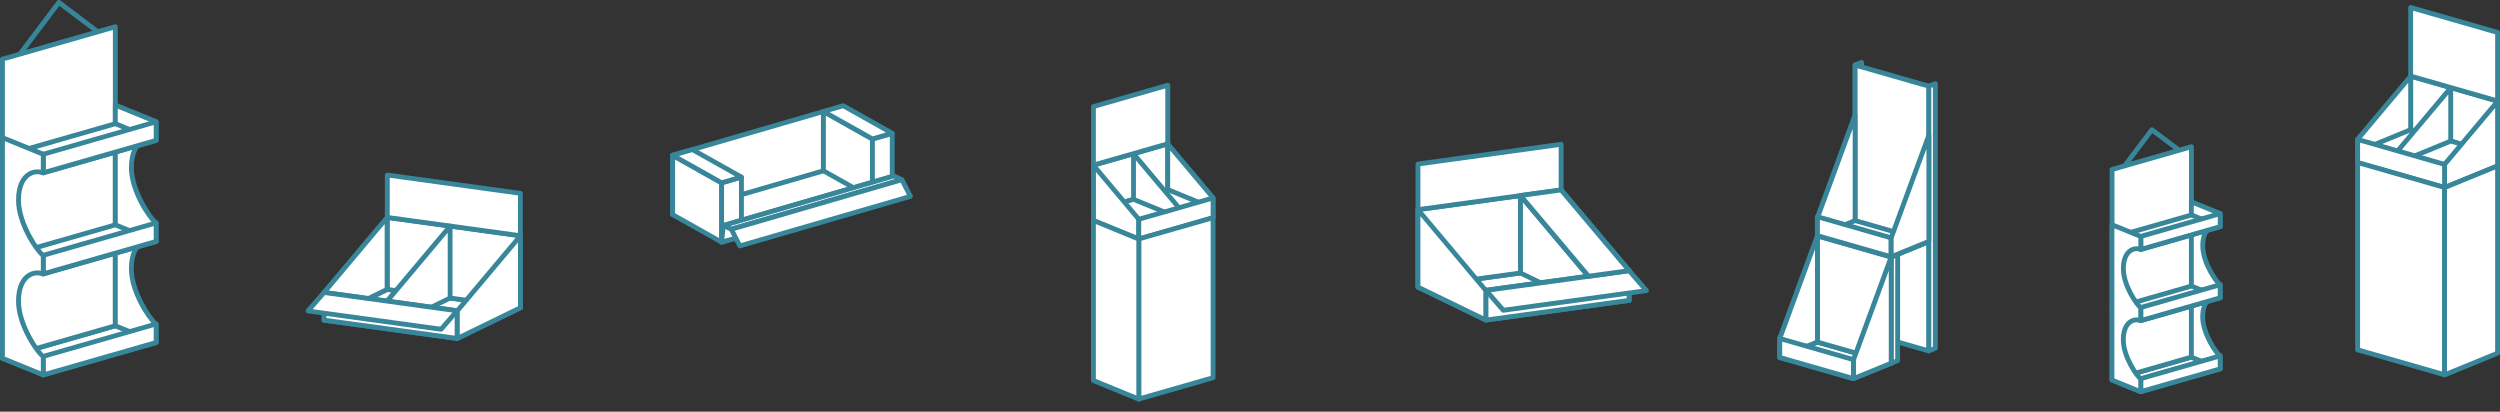 <?xml version="1.0" encoding="UTF-8"?>
<svg id="_レイヤー_2" data-name="レイヤー 2" xmlns="http://www.w3.org/2000/svg" viewBox="0 0 364.35 60">
  <rect x="0" y="0" width="364.35" height="60" fill="#333333" stroke="none"/>
  <defs>
    <style>
      .cls-1, .cls-2 {
        fill: none;
      }

      .cls-1, .cls-3 {
        stroke: #378699;
        stroke-linecap: round;
        stroke-linejoin: round;
        stroke-width: .71px;
      }

      .cls-4, .cls-3 {
        fill: #fff;
      }

      .cls-5 {
        fill: #378699;
      }

      .cls-6 {
        fill: #378699;
      }
    </style>
  </defs>
  <g id="_レイヤー_1-2" data-name="レイヤー 1">
    <g>
      <polygon class="cls-4" points="129.33 27.96 105.25 34.46 98.26 30.55 121.74 23.64 129.33 27.96"/>
      <g>
        <g>
          <polygon class="cls-4" points="75.84 44.85 56.45 42.18 47.23 46.65 66.62 49.32 75.84 44.85"/>
          <path class="cls-5" d="M66.62,49.68s-.03,0-.05,0l-19.39-2.67c-.15-.02-.28-.14-.3-.29s.06-.31.2-.37l9.22-4.47c.06-.03.13-.04.2-.03l19.39,2.67c.15.02.28.14.3.29s-.06.31-.2.37l-9.22,4.47s-.1.04-.15.04ZM48.44,46.46l18.13,2.5,8.07-3.92-18.13-2.5-8.07,3.92Z"/>
        </g>
        <g>
          <polygon class="cls-4" points="75.84 44.85 56.45 42.18 56.45 31.69 75.84 34.36 75.84 44.85"/>
          <path class="cls-5" d="M75.84,45.21s-.03,0-.05,0l-19.39-2.67c-.18-.02-.31-.17-.31-.35v-10.49c0-.1.04-.2.12-.27.08-.07.18-.1.28-.08l19.39,2.67c.18.02.31.17.31.35v10.49c0,.1-.04.2-.12.27-.06.06-.15.09-.23.09ZM56.8,41.87l18.69,2.57v-9.78l-18.69-2.57v9.78Z"/>
        </g>
        <g>
          <polygon class="cls-4" points="75.84 34.36 56.45 31.69 56.45 25.51 75.84 28.17 75.84 34.36"/>
          <path class="cls-5" d="M75.84,34.71s-.03,0-.05,0l-19.39-2.67c-.18-.02-.31-.17-.31-.35v-6.18c0-.1.04-.2.12-.27.08-.07.18-.1.28-.08l19.39,2.67c.18.02.31.17.31.35v6.18c0,.1-.04.2-.12.27-.06.06-.15.09-.23.09ZM56.8,31.38l18.69,2.57v-5.47l-18.69-2.57v5.47Z"/>
        </g>
        <g>
          <polygon class="cls-4" points="65.6 43.44 56.42 47.91 56.42 43.88 65.6 32.95 65.6 43.44"/>
          <path class="cls-5" d="M56.42,48.26c-.07,0-.13-.02-.19-.05-.1-.07-.17-.18-.17-.3v-4.03c0-.08.03-.16.08-.23l9.19-10.93c.1-.11.25-.16.39-.11.14.05.23.18.23.33v10.49c0,.14-.08.26-.2.32l-9.19,4.47s-.1.04-.16.04ZM56.77,44.01v3.34l8.48-4.13v-9.3l-8.48,10.09ZM65.6,43.44h0,0Z"/>
        </g>
        <g>
          <polygon class="cls-4" points="56.42 42.18 47.23 46.65 47.23 42.62 56.42 31.69 56.42 42.18"/>
          <path class="cls-5" d="M47.23,47.01c-.07,0-.13-.02-.19-.05-.1-.07-.17-.18-.17-.3v-4.03c0-.08.03-.16.08-.23l9.19-10.93c.1-.11.25-.16.39-.11.14.05.23.18.23.33v10.49c0,.14-.08.26-.2.32l-9.19,4.47s-.1.04-.16.04ZM47.58,42.75v3.34l8.48-4.13v-9.3l-8.48,10.09ZM56.42,42.18h0,0Z"/>
        </g>
        <g>
          <polygon class="cls-4" points="66.62 49.32 47.23 46.65 47.23 42.62 66.62 45.29 66.62 49.32"/>
          <path class="cls-5" d="M66.62,49.68s-.03,0-.05,0l-19.39-2.67c-.18-.02-.31-.17-.31-.35v-4.03c0-.1.04-.2.12-.27.08-.07.18-.1.28-.08l19.39,2.67c.18.02.31.17.31.35v4.03c0,.1-.04.2-.12.27-.06.06-.15.09-.23.09ZM47.58,46.35l18.69,2.57v-3.32l-18.69-2.57v3.32Z"/>
        </g>
        <g>
          <polygon class="cls-4" points="75.84 44.85 66.66 49.32 66.66 45.29 75.84 34.36 75.84 44.85"/>
          <path class="cls-5" d="M66.66,49.68c-.07,0-.13-.02-.19-.05-.1-.07-.17-.18-.17-.3v-4.03c0-.08.03-.16.08-.23l9.19-10.93c.1-.11.25-.16.39-.11.14.05.23.18.23.33v10.49c0,.14-.08.26-.2.32l-9.19,4.47s-.1.04-.16.04ZM67.01,45.42v3.34l8.48-4.13v-9.3l-8.48,10.09ZM75.84,44.85h0,0Z"/>
        </g>
        <g>
          <polygon class="cls-4" points="64.28 47.99 44.89 45.32 47.23 42.62 66.62 45.29 64.28 47.99"/>
          <path class="cls-5" d="M64.28,48.34s-.03,0-.05,0l-19.39-2.67c-.13-.02-.24-.1-.28-.23-.05-.12-.02-.26.06-.36l2.34-2.7c.08-.09.2-.14.32-.12l19.39,2.67c.13.02.24.1.28.23.05.12.02.26-.06.36l-2.34,2.7c-.07.08-.17.12-.27.12ZM45.58,45.06l18.56,2.55,1.79-2.06-18.56-2.55-1.79,2.06Z"/>
        </g>
      </g>
      <g>
        <g>
          <polygon class="cls-4" points="206.65 41.84 227.51 38.97 237.43 43.78 216.57 46.65 206.65 41.84"/>
          <path class="cls-5" d="M216.57,47c-.05,0-.11-.01-.15-.04l-9.92-4.81c-.14-.07-.22-.22-.2-.37s.15-.27.3-.29l20.86-2.87c.07-.01.14,0,.2.03l9.92,4.81c.14.07.22.22.2.37s-.15.27-.3.29l-20.86,2.87s-.03,0-.05,0ZM207.86,42.03l8.77,4.25,19.59-2.7-8.77-4.25-19.59,2.7Z"/>
        </g>
        <g>
          <polygon class="cls-4" points="206.65 41.84 227.51 38.97 227.51 27.68 206.65 30.55 206.65 41.84"/>
          <path class="cls-5" d="M206.65,42.19c-.08,0-.17-.03-.23-.09-.08-.07-.12-.16-.12-.27v-11.29c0-.18.13-.33.31-.35l20.86-2.87c.1-.02.2.02.28.08.08.07.12.16.12.27v11.29c0,.18-.13.33-.31.35l-20.86,2.87s-.03,0-.05,0ZM207.01,30.86v10.57l20.15-2.77v-10.57l-20.15,2.77Z"/>
        </g>
        <g>
          <polygon class="cls-4" points="206.65 30.55 227.51 27.68 227.51 21.03 206.65 23.9 206.65 30.55"/>
          <path class="cls-5" d="M206.65,30.91c-.08,0-.17-.03-.23-.09-.08-.07-.12-.16-.12-.27v-6.65c0-.18.13-.33.31-.35l20.86-2.87c.1-.02.2.02.28.08.08.07.12.16.12.27v6.65c0,.18-.13.33-.31.35l-20.86,2.87s-.03,0-.05,0ZM207.01,24.21v5.94l20.15-2.77v-5.94l-20.15,2.77Z"/>
        </g>
        <g>
          <polygon class="cls-4" points="227.55 38.97 237.43 43.78 237.43 39.44 227.55 27.68 227.55 38.97"/>
          <path class="cls-5" d="M237.43,44.13c-.05,0-.11-.01-.16-.04l-9.88-4.81c-.12-.06-.2-.18-.2-.32v-11.29c0-.15.09-.28.23-.33.14-.05.3,0,.39.11l9.88,11.76c.05.06.08.14.08.23v4.34c0,.12-.06.24-.17.3-.06.04-.12.05-.19.05ZM227.9,38.75l9.17,4.46v-3.64l-9.17-10.92v10.09Z"/>
        </g>
        <g>
          <polygon class="cls-4" points="221.59 39.79 231.47 44.6 231.47 40.26 221.59 28.5 221.59 39.79"/>
          <path class="cls-5" d="M231.47,44.95c-.05,0-.11-.01-.16-.04l-9.88-4.81c-.12-.06-.2-.18-.2-.32v-11.29c0-.15.09-.28.23-.33.14-.05.3,0,.39.11l9.88,11.76c.05.06.08.14.08.23v4.34c0,.12-.06.24-.17.3-.06.04-.12.05-.19.05ZM221.95,39.57l9.17,4.46v-3.64l-9.17-10.92v10.09Z"/>
        </g>
        <g>
          <polygon class="cls-4" points="216.57 46.65 237.43 43.78 237.43 39.44 216.57 42.31 216.57 46.65"/>
          <path class="cls-5" d="M216.57,47c-.08,0-.17-.03-.23-.09-.08-.07-.12-.16-.12-.27v-4.34c0-.18.13-.33.31-.35l20.86-2.87c.1-.02.2.02.28.08.08.07.12.16.12.27v4.34c0,.18-.13.33-.31.35l-20.86,2.87s-.03,0-.05,0ZM216.92,42.62v3.62l20.15-2.77v-3.62l-20.15,2.77Z"/>
        </g>
        <g>
          <polygon class="cls-4" points="206.65 41.84 216.53 46.65 216.53 42.31 206.65 30.55 206.65 41.84"/>
          <path class="cls-5" d="M216.53,47c-.05,0-.11-.01-.16-.04l-9.88-4.81c-.12-.06-.2-.18-.2-.32v-11.29c0-.15.09-.28.23-.33.14-.05.3,0,.39.11l9.88,11.76c.05.06.08.14.08.23v4.34c0,.12-.06.24-.17.3-.06.04-.12.05-.19.05ZM207.01,41.62l9.17,4.46v-3.64l-9.17-10.92v10.09Z"/>
        </g>
        <g>
          <polygon class="cls-4" points="219.09 45.21 239.95 42.34 237.43 39.44 216.57 42.31 219.09 45.21"/>
          <path class="cls-5" d="M219.09,45.57c-.1,0-.2-.04-.27-.12l-2.52-2.9c-.08-.1-.11-.24-.06-.36.05-.12.15-.21.28-.23l20.86-2.87c.12-.02.24.03.32.12l2.52,2.9c.08.1.11.24.06.36-.05.12-.15.21-.28.23l-20.86,2.87s-.03,0-.05,0ZM217.27,42.58l1.97,2.26,20.02-2.75-1.97-2.26-20.02,2.76Z"/>
        </g>
        <g>
          <polygon class="cls-4" points="221.59 28.5 227.51 27.68 237.43 39.44 231.51 40.26 221.59 28.5"/>
          <path class="cls-5" d="M231.51,40.62c-.1,0-.2-.05-.27-.13l-9.92-11.76c-.08-.1-.11-.24-.06-.36.05-.12.15-.21.28-.22l5.92-.82c.12-.02.24.03.32.12l9.92,11.76c.08.1.11.24.06.36-.05.12-.15.21-.28.22l-5.92.82s-.03,0-.05,0ZM222.28,28.76l9.38,11.12,5.09-.7-9.38-11.12-5.09.7Z"/>
        </g>
      </g>
      <g>
        <g>
          <polygon class="cls-4" points="120 24.9 98.03 31.28 98.03 22.63 120 16.25 120 24.9"/>
          <path class="cls-6" d="M98.03,31.63c-.08,0-.15-.02-.21-.07-.09-.07-.14-.17-.14-.28v-8.65c0-.16.1-.3.26-.34l21.97-6.38c.1-.03.22-.01.31.06.09.07.14.17.14.28v8.65c0,.16-.1.3-.26.34l-21.97,6.38s-.07.01-.1.01ZM98.38,22.9v7.91l21.26-6.18v-7.91l-21.26,6.18ZM120,24.9h0,0Z"/>
        </g>
        <g>
          <polygon class="cls-4" points="105.18 35.3 98.04 31.28 98.04 22.63 105.18 26.65 105.18 35.3"/>
          <path class="cls-6" d="M105.18,35.65c-.06,0-.12-.02-.17-.05l-7.14-4.01c-.11-.06-.18-.18-.18-.31v-8.65c0-.13.07-.24.18-.31s.24-.07.35,0l7.14,4.01c.11.06.18.18.18.31v8.65c0,.13-.07.24-.18.31-.06.03-.12.05-.18.05ZM98.39,31.08l6.43,3.62v-7.84l-6.43-3.62v7.84Z"/>
        </g>
        <g>
          <polygon class="cls-4" points="108.05 34.46 105.17 35.29 105.17 26.65 108.05 25.81 108.05 34.46"/>
          <path class="cls-6" d="M105.17,35.65c-.08,0-.15-.02-.21-.07-.09-.07-.14-.17-.14-.28v-8.65c0-.16.1-.3.26-.34l2.88-.83c.11-.03.22,0,.31.06.09.07.14.17.14.28v8.65c0,.16-.1.3-.26.34l-2.88.83s-.07.01-.1.01ZM105.52,26.91v7.91l2.18-.63v-7.91l-2.18.63ZM108.05,34.46h0,0Z"/>
        </g>
        <g>
          <polygon class="cls-4" points="108.05 25.81 105.17 26.64 98.03 22.63 100.92 21.8 108.05 25.81"/>
          <path class="cls-6" d="M105.17,27c-.06,0-.12-.02-.17-.05l-7.14-4.01c-.12-.07-.2-.21-.18-.35.02-.14.12-.26.25-.3l2.88-.83c.09-.03.19-.02.27.03l7.14,4.01c.12.07.2.21.18.35-.02.14-.12.26-.25.3l-2.88.83s-.06.01-.1.01ZM98.94,22.74l6.27,3.52,1.93-.56-6.27-3.52-1.93.56Z"/>
        </g>
        <g>
          <polygon class="cls-4" points="127.15 28.91 120.01 24.9 120.01 16.25 127.15 20.26 127.15 28.91"/>
          <path class="cls-6" d="M127.15,29.26c-.06,0-.12-.02-.17-.05l-7.14-4.01c-.11-.06-.18-.18-.18-.31v-8.65c0-.13.07-.24.18-.31s.24-.06.35,0l7.14,4.01c.11.06.18.18.18.31v8.65c0,.13-.07.24-.18.31-.06.03-.12.05-.18.05ZM120.36,24.69l6.43,3.62v-7.84l-6.43-3.62v7.84Z"/>
        </g>
        <g>
          <polygon class="cls-4" points="130.03 28.08 127.14 28.91 127.14 20.26 130.03 19.43 130.03 28.08"/>
          <path class="cls-6" d="M127.15,29.26c-.08,0-.15-.02-.21-.07-.09-.07-.14-.17-.14-.28v-8.65c0-.16.1-.3.26-.34l2.88-.83c.11-.03.22,0,.31.06.09.07.14.17.14.28v8.65c0,.16-.1.3-.26.34l-2.88.83s-.07.01-.1.01ZM127.5,20.53v7.91l2.18-.63v-7.91l-2.18.63ZM130.03,28.08h0,0Z"/>
        </g>
        <g>
          <polygon class="cls-4" points="130.03 19.42 127.14 20.26 120.01 16.25 122.89 15.41 130.03 19.42"/>
          <path class="cls-6" d="M127.15,20.61c-.06,0-.12-.02-.17-.05l-7.14-4.01c-.12-.07-.2-.21-.18-.35.02-.14.12-.26.25-.3l2.88-.83c.09-.03.19-.01.27.03l7.14,4.01c.12.07.2.21.18.35s-.12.26-.25.3l-2.88.83s-.07.01-.1.01ZM120.92,16.35l6.27,3.52,1.93-.56-6.27-3.52-1.93.56Z"/>
        </g>
        <g>
          <polygon class="cls-4" points="130.03 28.08 105.17 35.29 105.42 32.86 130.28 25.65 130.03 28.08"/>
          <path class="cls-6" d="M105.17,35.65c-.08,0-.16-.03-.23-.08-.09-.08-.14-.19-.13-.31l.25-2.43c.01-.14.11-.26.25-.3l24.86-7.22c.11-.03.23,0,.33.07s.14.19.13.31l-.25,2.43c-.01.14-.11.26-.25.3l-24.86,7.22s-.07.01-.1.01ZM105.74,33.14l-.17,1.67,24.13-7,.17-1.67-24.13,7ZM130.03,28.08h0,0Z"/>
        </g>
        <g>
          <polygon class="cls-4" points="131.44 26.18 106.58 33.4 105.42 32.86 130.28 25.65 131.44 26.18"/>
          <path class="cls-6" d="M106.58,33.76c-.05,0-.1-.01-.15-.03l-1.16-.54c-.13-.06-.22-.2-.21-.35.01-.15.11-.27.25-.31l24.86-7.22c.08-.03.17-.02.25.02l1.16.54c.13.06.22.2.21.35-.01.15-.11.27-.25.31l-24.86,7.22s-.07.01-.1.01ZM106.43,32.94l.18.08,23.82-6.92-.18-.08-23.82,6.92Z"/>
        </g>
        <g>
          <polygon class="cls-4" points="132.68 28.62 107.82 35.83 106.58 33.4 131.44 26.19 132.68 28.62"/>
          <path class="cls-6" d="M107.82,36.19c-.13,0-.25-.07-.32-.19l-1.24-2.43c-.05-.09-.05-.21,0-.3s.12-.17.23-.2l24.86-7.22c.16-.05.34.03.41.18l1.24,2.43c.05.09.05.21,0,.3s-.12.17-.23.2l-24.86,7.22s-.07.01-.1.01ZM107.09,33.63l.91,1.79,24.17-7.02-.91-1.79-24.17,7.02Z"/>
        </g>
      </g>
      <g>
        <polygon class="cls-3" points="364 24.17 351.33 20.53 351.33 11.1 364 14.74 364 24.17"/>
        <polygon class="cls-3" points="351.33 20.53 343.6 23.68 343.6 20.3 351.33 11.1 351.33 20.53"/>
        <polygon class="cls-3" points="350.43 24.03 343.6 22.08 351.34 18.9 358.16 20.86 350.43 24.03"/>
        <polygon class="cls-3" points="357.17 22.22 349.44 25.37 349.44 21.99 357.17 12.79 357.17 22.22"/>
        <polygon class="cls-3" points="356.27 25.7 349.44 23.74 357.17 20.56 364 22.52 356.27 25.7"/>
        <polygon class="cls-3" points="364 24.19 356.27 27.34 356.27 23.96 364 14.76 364 24.19"/>
        <polygon class="cls-3" points="364 14.72 351.33 11.09 351.33 1.09 364 4.73 364 14.72"/>
        <polygon class="cls-3" points="356.27 27.34 343.6 23.71 343.6 20.32 356.27 23.96 356.27 27.34"/>
        <polygon class="cls-3" points="356.27 54.62 343.6 50.98 343.6 23.68 356.27 27.32 356.27 54.62"/>
        <polygon class="cls-3" points="364 51.47 356.27 54.64 356.27 27.34 364 24.17 364 51.47"/>
      </g>
      <g>
        <g>
          <polygon class="cls-4" points="159.36 32.13 170.18 29.02 170.18 20.97 159.36 24.07 159.36 32.13"/>
          <path class="cls-6" d="M159.36,32.48c-.08,0-.15-.02-.21-.07-.09-.07-.14-.17-.14-.28v-8.06c0-.16.1-.3.26-.34l10.83-3.11c.11-.03.22,0,.31.06.09.07.14.17.14.28v8.06c0,.16-.1.3-.26.34l-10.83,3.11s-.06.01-.1.01ZM159.71,24.34v7.32l10.12-2.9v-7.32l-10.12,2.9Z"/>
        </g>
        <g>
          <polygon class="cls-4" points="170.18 29.02 176.79 31.72 176.79 28.82 170.18 20.97 170.18 29.02"/>
          <path class="cls-6" d="M176.79,32.07s-.09,0-.13-.03l-6.6-2.69c-.13-.05-.22-.18-.22-.33v-8.06c0-.15.09-.28.23-.33.14-.05.3,0,.39.11l6.6,7.86c.05.06.08.14.08.23v2.89c0,.12-.06.23-.16.29-.06.04-.13.06-.2.06ZM170.54,28.79l5.9,2.4v-2.24l-5.9-7.01v6.85Z"/>
        </g>
        <g>
          <polygon class="cls-4" points="170.95 32.02 176.79 30.35 170.18 27.63 164.35 29.3 170.95 32.02"/>
          <path class="cls-6" d="M170.95,32.37s-.09,0-.13-.03l-6.61-2.71c-.14-.06-.23-.2-.22-.35,0-.15.11-.28.26-.32l5.83-1.67c.08-.02.16-.02.23.01l6.61,2.71c.14.06.23.2.22.35,0,.15-.11.28-.26.32l-5.83,1.67s-.06.01-.1.01ZM165.42,29.36l5.55,2.28,4.74-1.36-5.55-2.28-4.74,1.36Z"/>
        </g>
        <g>
          <polygon class="cls-4" points="165.19 30.47 171.8 33.16 171.8 30.27 165.19 22.41 165.19 30.47"/>
          <path class="cls-6" d="M171.8,33.51s-.09,0-.13-.03l-6.6-2.69c-.13-.05-.22-.18-.22-.33v-8.06c0-.15.09-.28.23-.33.14-.05.3,0,.39.11l6.6,7.86c.05.06.08.14.08.23v2.89c0,.12-.06.23-.16.29-.06.04-.13.06-.2.06ZM165.55,30.23l5.9,2.4v-2.24l-5.9-7.01v6.85Z"/>
        </g>
        <g>
          <polygon class="cls-4" points="165.96 33.44 171.8 31.76 165.19 29.05 159.36 30.72 165.96 33.44"/>
          <path class="cls-6" d="M165.96,33.79s-.09,0-.13-.03l-6.61-2.71c-.14-.06-.23-.2-.22-.35,0-.15.11-.28.26-.32l5.83-1.67c.08-.02.16-.02.23.01l6.61,2.71c.14.06.23.2.22.35,0,.15-.11.28-.26.32l-5.83,1.67s-.06.01-.1.01ZM160.44,30.78l5.55,2.28,4.74-1.36-5.55-2.28-4.74,1.36Z"/>
        </g>
        <g>
          <polygon class="cls-4" points="159.36 32.15 165.97 34.84 165.97 31.95 159.36 24.1 159.36 32.15"/>
          <path class="cls-6" d="M165.96,35.2s-.09,0-.13-.03l-6.6-2.69c-.13-.05-.22-.18-.22-.33v-8.06c0-.15.09-.28.23-.33.14-.05.3,0,.39.11l6.6,7.86c.05.06.08.14.08.23v2.89c0,.12-.06.23-.16.29-.06.04-.13.06-.2.06ZM159.72,31.91l5.89,2.4v-2.24l-5.89-7.01v6.85Z"/>
        </g>
        <g>
          <polygon class="cls-4" points="159.36 24.06 170.18 20.95 170.18 12.41 159.36 15.52 159.36 24.06"/>
          <path class="cls-6" d="M159.36,24.42c-.08,0-.15-.02-.21-.07-.09-.07-.14-.17-.14-.28v-8.54c0-.16.1-.3.26-.34l10.83-3.11c.11-.03.22,0,.31.06.09.07.14.17.14.28v8.54c0,.16-.1.3-.26.34l-10.83,3.11s-.06.01-.1.01ZM159.71,15.79v7.8l10.12-2.9v-7.8l-10.12,2.9Z"/>
        </g>
        <g>
          <polygon class="cls-4" points="165.97 34.84 176.79 31.74 176.79 28.85 165.97 31.95 165.97 34.84"/>
          <path class="cls-6" d="M165.96,35.2c-.08,0-.15-.02-.21-.07-.09-.07-.14-.17-.14-.28v-2.89c0-.16.1-.3.26-.34l10.83-3.11c.11-.03.22,0,.31.06s.14.17.14.28v2.89c0,.16-.1.3-.26.34l-10.83,3.11s-.06.01-.1.01ZM166.32,32.22v2.15l10.12-2.9v-2.15l-10.12,2.9Z"/>
        </g>
        <g>
          <polygon class="cls-4" points="165.97 58.15 176.79 55.05 176.79 31.72 165.97 34.82 165.97 58.15"/>
          <path class="cls-6" d="M165.96,58.51c-.08,0-.15-.02-.21-.07-.09-.07-.14-.17-.14-.28v-23.33c0-.16.1-.3.26-.34l10.83-3.11c.11-.03.22,0,.31.06.09.07.14.17.14.28v23.33c0,.16-.1.3-.26.34l-10.83,3.11s-.06.01-.1.01ZM166.32,35.09v22.59l10.12-2.9v-22.59l-10.12,2.9Z"/>
        </g>
        <g>
          <polygon class="cls-4" points="159.36 55.46 165.97 58.18 165.97 34.84 159.36 32.13 159.36 55.46"/>
          <path class="cls-6" d="M165.96,58.53s-.09,0-.13-.03l-6.61-2.71c-.13-.05-.22-.18-.22-.33v-23.33c0-.12.06-.23.16-.29.1-.07.22-.08.33-.03l6.61,2.71c.13.05.22.18.22.33v23.33c0,.12-.06.23-.16.29-.06.04-.13.06-.2.06ZM159.71,55.22l5.9,2.42v-22.56l-5.9-2.42v22.56Z"/>
        </g>
      </g>
      <g>
        <path class="cls-6" d="M8.58,15.01c-.08,0-.15-.03-.21-.07L1.49,9.76c-.07-.06-.12-.14-.14-.23-.01-.09.01-.19.07-.26L8.3.14c.06-.08.14-.12.23-.14.09-.02.19.01.26.07l6.87,5.18c.16.12.19.34.07.5l-6.87,9.12c-.06.08-.14.12-.23.14-.02,0-.03,0-.05,0ZM2.2,9.41l6.31,4.75,6.44-8.56L8.65.85,2.2,9.41Z"/>
        <g>
          <polygon class="cls-4" points="6.3 54.62 22.75 49.9 16.8 47.47 .35 52.2 6.3 54.62"/>
          <path class="cls-6" d="M6.3,54.97s-.09,0-.13-.03L.22,52.52c-.14-.06-.23-.2-.22-.35,0-.15.11-.28.26-.32l16.45-4.72c.08-.02.16-.02.23.01l5.95,2.43c.14.06.23.2.22.35,0,.15-.11.28-.26.32l-16.45,4.72s-.06.01-.1.01ZM1.44,52.25l4.89,1.99,15.35-4.41-4.89-1.99-15.35,4.41Z"/>
        </g>
        <g>
          <polygon class="cls-4" points=".35 52.2 16.8 47.48 16.8 3.89 .35 8.62 .35 52.2"/>
          <path class="cls-6" d="M.35,52.56c-.08,0-.15-.02-.21-.07-.09-.07-.14-.17-.14-.28V8.62c0-.16.1-.3.26-.34L16.71,3.55c.11-.03.22,0,.31.06.09.07.14.17.14.28v43.59c0,.16-.1.3-.26.34L.45,52.54s-.06.01-.1.01ZM.71,8.88v42.85l15.74-4.52V4.37L.71,8.88Z"/>
        </g>
        <g>
          <path class="cls-4" d="M22.75,17.73v2.71c-1.52-.55-3.61.37-3.61,3.99s2.98,7.74,3.59,8.03h.01v2.71h0s-.05-.01-.05-.01c-1.52-.52-3.56.42-3.56,4s3.02,7.8,3.61,8.04v2.71l-5.95-2.43V15.3l5.95,2.43Z"/>
          <path class="cls-6" d="M22.75,50.25s-.09,0-.13-.03l-5.95-2.43c-.13-.05-.22-.18-.22-.33V15.3c0-.12.06-.23.16-.29.1-.07.22-.08.33-.03l5.95,2.42c.13.05.22.18.22.33v2.71c0,.12-.06.22-.15.29s-.21.08-.32.04c-.64-.23-1.31-.15-1.86.23-.82.58-1.28,1.79-1.28,3.42,0,3.38,2.85,7.42,3.39,7.71.12.06.21.19.21.33v2.71c0,.12-.06.23-.16.3-.1.07-.22.08-.33.03-.66-.23-1.32-.13-1.86.25-.81.58-1.26,1.79-1.26,3.41,0,3.39,2.85,7.42,3.39,7.71.13.05.21.18.21.33v2.71c0,.12-.06.23-.16.29-.06.04-.13.06-.2.06ZM17.16,47.24l5.24,2.14v-2c-1-.84-3.61-4.77-3.61-8.22,0-2.37.85-3.48,1.56-3.98.6-.43,1.33-.59,2.05-.46v-2.06c-.98-.83-3.61-4.78-3.61-8.22,0-2.39.86-3.5,1.58-4,.6-.42,1.32-.57,2.03-.45v-2.01l-5.24-2.14v31.41Z"/>
        </g>
        <g>
          <polygon class="cls-4" points="6.3 39.91 22.75 35.19 16.8 32.77 .35 37.49 6.3 39.91"/>
          <path class="cls-6" d="M6.3,40.27s-.09,0-.13-.03L.22,37.82c-.14-.06-.23-.2-.22-.35,0-.15.11-.28.26-.32l16.45-4.72c.08-.02.16-.02.23.01l5.95,2.42c.14.06.23.2.22.35,0,.15-.11.28-.26.32l-16.45,4.72s-.06.01-.1.01ZM1.44,37.55l4.89,1.99,15.35-4.41-4.89-1.99-15.35,4.41Z"/>
        </g>
        <g>
          <polygon class="cls-4" points="6.3 25.18 22.75 20.46 16.8 18.04 .35 22.76 6.3 25.18"/>
          <path class="cls-6" d="M6.3,25.54s-.09,0-.13-.03L.22,23.08c-.14-.06-.23-.2-.22-.35,0-.15.11-.28.26-.32l16.45-4.72c.08-.02.16-.02.23.01l5.95,2.42c.14.06.23.2.22.35,0,.15-.11.28-.26.32l-16.45,4.72s-.06.01-.1.01ZM1.44,22.81l4.89,1.99,15.35-4.41-4.89-1.99L1.44,22.81Z"/>
        </g>
        <g>
          <polygon class="cls-4" points="6.3 54.64 22.75 49.92 22.75 47.21 6.3 51.93 6.3 54.64"/>
          <path class="cls-6" d="M6.3,55c-.08,0-.15-.02-.21-.07-.09-.07-.14-.17-.14-.28v-2.71c0-.16.1-.3.26-.34l16.45-4.72c.11-.03.22,0,.31.06.09.07.14.17.14.28v2.71c0,.16-.1.3-.26.34l-16.45,4.72s-.06.01-.1.01ZM6.66,52.2v1.97l15.74-4.52v-1.97l-15.74,4.52Z"/>
        </g>
        <g>
          <polygon class="cls-4" points="6.3 39.91 22.75 35.19 22.75 32.48 6.3 37.2 6.3 39.91"/>
          <path class="cls-6" d="M6.3,40.27c-.08,0-.15-.02-.21-.07-.09-.07-.14-.17-.14-.28v-2.71c0-.16.1-.3.26-.34l16.45-4.72c.11-.03.22,0,.31.06s.14.17.14.28v2.71c0,.16-.1.3-.26.34l-16.45,4.72s-.06.01-.1.01ZM6.66,37.47v1.97l15.74-4.52v-1.97l-15.74,4.52Z"/>
        </g>
        <g>
          <polygon class="cls-4" points="6.3 25.18 22.75 20.46 22.75 17.75 6.3 22.47 6.3 25.18"/>
          <path class="cls-6" d="M6.3,25.54c-.08,0-.15-.02-.21-.07-.09-.07-.14-.17-.14-.28v-2.71c0-.16.1-.3.26-.34l16.45-4.72c.11-.03.22,0,.31.06s.14.17.14.28v2.71c0,.16-.1.3-.26.34l-16.45,4.72s-.06.01-.1.01ZM6.66,22.74v1.97l15.74-4.52v-1.97l-15.74,4.52Z"/>
        </g>
        <g>
          <path class="cls-4" d="M6.3,22.47v2.71c-1.52-.55-3.61.37-3.61,3.99s2.98,7.74,3.59,8.03h.01v2.71h0s-.05-.01-.05-.01c-1.52-.52-3.56.42-3.56,4s3.02,7.8,3.61,8.04v2.71l-5.95-2.43V20.05l5.95,2.43Z"/>
          <path class="cls-6" d="M6.3,55s-.09,0-.13-.03L.22,52.55c-.13-.05-.22-.18-.22-.33V20.05c0-.12.06-.23.16-.29.1-.07.22-.08.33-.03l5.95,2.42c.13.05.22.18.22.33v2.71c0,.12-.06.22-.15.29s-.21.08-.32.04c-.64-.23-1.31-.15-1.86.23-.82.58-1.28,1.79-1.28,3.42,0,3.38,2.85,7.42,3.39,7.71.12.06.21.19.21.33v2.71c0,.12-.06.23-.16.3-.1.07-.22.08-.33.03-.66-.23-1.32-.13-1.85.25-.81.58-1.26,1.79-1.26,3.41,0,3.38,2.85,7.42,3.39,7.71.13.05.21.18.21.33v2.71c0,.12-.06.23-.16.29-.06.04-.13.06-.2.06ZM.71,51.98l5.24,2.14v-2c-1-.84-3.61-4.77-3.61-8.22,0-2.37.85-3.48,1.56-3.98.6-.43,1.33-.59,2.05-.46v-2.06c-.98-.83-3.61-4.78-3.61-8.22,0-2.39.86-3.5,1.58-4,.6-.42,1.32-.57,2.03-.45v-2.01l-5.24-2.14v31.41Z"/>
        </g>
      </g>
      <g>
        <rect class="cls-1" x="309.58" y="20.89" width="8.03" height="6.05" transform="translate(521.4 -212.16) rotate(126.99)"/>
        <polygon class="cls-3" points="312 57.07 323.57 53.75 319.38 52.04 307.81 55.36 312 57.07"/>
        <polygon class="cls-3" points="307.81 55.37 319.38 52.04 319.38 21.38 307.81 24.7 307.81 55.37"/>
        <path class="cls-3" d="M323.57,31.11v1.9c-1.07-.39-2.54.26-2.54,2.81s2.1,5.45,2.53,5.65h0v1.91h0s-.03-.01-.03-.01c-1.07-.36-2.51.29-2.51,2.82s2.13,5.49,2.54,5.66v1.91l-4.19-1.71v-22.64l4.19,1.71Z"/>
        <polygon class="cls-3" points="312 46.72 323.57 43.4 319.38 41.69 307.81 45.01 312 46.72"/>
        <polygon class="cls-3" points="312 36.35 323.57 33.03 319.38 31.33 307.81 34.65 312 36.35"/>
        <polygon class="cls-3" points="312 57.08 323.57 53.76 323.57 51.86 312 55.18 312 57.08"/>
        <polygon class="cls-3" points="312 46.72 323.57 43.4 323.57 41.49 312 44.81 312 46.72"/>
        <polygon class="cls-3" points="312 36.35 323.57 33.03 323.57 31.13 312 34.45 312 36.35"/>
        <path class="cls-3" d="M312,34.45v1.9c-1.07-.39-2.54.26-2.54,2.81s2.1,5.45,2.53,5.65h0v1.91h0s-.03-.01-.03-.01c-1.07-.36-2.51.29-2.51,2.82s2.13,5.49,2.54,5.66v1.91l-4.19-1.71v-22.64l4.19,1.71Z"/>
      </g>
      <g>
        <g>
          <polygon class="cls-4" points="270.11 55.18 259.38 52.1 264.88 49.85 275.61 52.93 270.11 55.18"/>
          <path class="cls-6" d="M270.11,55.53s-.07,0-.1-.01l-10.73-3.08c-.15-.04-.25-.17-.26-.32,0-.15.08-.29.22-.35l5.5-2.24c.07-.03.16-.03.23-.01l10.73,3.08c.15.04.25.17.26.32,0,.15-.08.29-.22.35l-5.5,2.24s-.09.03-.13.03ZM260.46,52.04l9.63,2.76,4.44-1.81-9.63-2.76-4.44,1.81Z"/>
        </g>
        <g>
          <polygon class="cls-4" points="271.31 47.67 270.37 48.05 270.37 9.47 271.31 9.08 271.31 47.67"/>
          <path class="cls-6" d="M270.37,48.41c-.07,0-.14-.02-.2-.06-.1-.07-.16-.18-.16-.29V9.47c0-.14.09-.27.22-.33l.94-.38c.11-.04.23-.03.33.03.1.07.16.18.16.29v38.58c0,.14-.09.27-.22.33l-.94.38s-.09.03-.13.03ZM271.31,47.67h0,0ZM270.72,9.7v37.82l.23-.09V9.61l-.23.09Z"/>
        </g>
        <g>
          <polygon class="cls-4" points="281.12 51.15 270.37 48.06 270.37 9.48 281.12 12.56 281.12 51.15"/>
          <path class="cls-6" d="M281.12,51.5s-.07,0-.1-.01l-10.75-3.08c-.15-.04-.26-.18-.26-.34V9.48c0-.11.05-.22.14-.28.09-.07.2-.09.31-.06l10.75,3.08c.15.04.26.18.26.34v38.58c0,.11-.05.22-.14.28-.06.05-.14.07-.21.07ZM270.72,47.8l10.04,2.88V12.83l-10.04-2.88v37.85Z"/>
        </g>
        <g>
          <polygon class="cls-4" points="275.63 52.94 264.88 49.85 264.88 34.1 275.63 37.19 275.63 52.94"/>
          <path class="cls-6" d="M275.63,53.29s-.07,0-.1-.01l-10.75-3.08c-.15-.04-.26-.18-.26-.34v-15.75c0-.11.05-.22.14-.28.09-.07.2-.09.31-.06l10.75,3.08c.15.04.26.18.26.34v15.75c0,.11-.05.22-.14.28-.06.05-.14.07-.21.07ZM265.24,49.59l10.04,2.88v-15.01l-10.04-2.88v15.01Z"/>
        </g>
        <g>
          <polygon class="cls-4" points="264.87 49.85 259.38 52.09 259.38 49.32 264.87 34.37 264.87 49.85"/>
          <path class="cls-6" d="M259.38,52.44c-.07,0-.14-.02-.2-.06-.1-.07-.16-.18-.16-.29v-2.77s0-.08.02-.12l5.49-14.95c.06-.16.22-.26.39-.23.17.03.29.18.29.35v15.47c0,.14-.09.27-.22.33l-5.49,2.24s-.09.03-.13.03ZM259.74,49.38v2.17l4.78-1.95v-13.24l-4.78,13.02ZM264.87,49.85h0,0Z"/>
        </g>
        <g>
          <polygon class="cls-4" points="270.36 32.24 264.87 34.48 264.87 31.71 270.36 16.77 270.36 32.24"/>
          <path class="cls-6" d="M264.87,34.83c-.07,0-.14-.02-.2-.06-.1-.07-.16-.18-.16-.29v-2.77s0-.08.02-.12l5.49-14.95c.06-.16.23-.26.39-.23.17.03.29.18.29.35v15.47c0,.14-.09.27-.22.33l-5.49,2.24s-.09.03-.13.03ZM265.23,31.78v2.18l4.78-1.95v-13.24l-4.78,13.02ZM270.36,32.24h0,0Z"/>
        </g>
        <g>
          <polygon class="cls-4" points="270.11 55.18 259.38 52.1 259.38 49.33 270.11 52.41 270.11 55.18"/>
          <path class="cls-6" d="M270.11,55.53s-.07,0-.1-.01l-10.73-3.08c-.15-.04-.26-.18-.26-.34v-2.77c0-.11.05-.22.14-.28s.2-.09.31-.06l10.73,3.08c.15.04.26.18.26.34v2.77c0,.11-.05.22-.14.28-.06.05-.14.07-.21.07ZM259.74,51.83l10.02,2.88v-2.03l-10.02-2.88v2.03Z"/>
        </g>
        <g>
          <polygon class="cls-4" points="276.57 52.56 275.63 52.94 275.63 37.46 276.57 37.08 276.57 52.56"/>
          <path class="cls-6" d="M275.63,53.29c-.07,0-.14-.02-.2-.06-.1-.07-.16-.18-.16-.29v-15.47c0-.14.09-.27.22-.33l.94-.38c.11-.04.23-.03.33.03.1.07.16.18.16.29v15.47c0,.14-.09.27-.22.33l-.94.38s-.09.03-.13.03ZM276.57,52.56h0,0ZM275.98,37.7v14.71l.23-.09v-14.71l-.23.09Z"/>
        </g>
        <g>
          <polygon class="cls-4" points="275.63 52.94 270.14 55.18 270.14 52.41 275.63 37.46 275.63 52.94"/>
          <path class="cls-6" d="M270.14,55.53c-.07,0-.14-.02-.2-.06-.1-.07-.16-.18-.16-.29v-2.77s0-.08.02-.12l5.49-14.95c.06-.16.22-.26.39-.23.17.03.29.18.29.35v15.47c0,.14-.09.27-.22.33l-5.49,2.24s-.09.03-.13.03ZM270.49,52.47v2.18l4.78-1.95v-13.24l-4.78,13.02ZM275.63,52.94h0,0Z"/>
        </g>
        <g>
          <polygon class="cls-4" points="275.61 37.46 264.88 34.38 270.38 32.14 281.11 35.22 275.61 37.46"/>
          <path class="cls-6" d="M275.61,37.82s-.07,0-.1-.01l-10.73-3.08c-.15-.04-.25-.17-.26-.32,0-.15.08-.29.22-.35l5.5-2.24c.07-.03.16-.03.23-.01l10.73,3.08c.15.04.25.17.26.32,0,.15-.08.29-.22.35l-5.5,2.24s-.09.03-.13.03ZM265.96,34.33l9.63,2.76,4.44-1.81-9.63-2.76-4.44,1.81Z"/>
        </g>
        <g>
          <polygon class="cls-4" points="275.6 37.42 264.87 34.34 264.87 31.58 275.6 34.66 275.6 37.42"/>
          <path class="cls-6" d="M275.6,37.78s-.07,0-.1-.01l-10.73-3.08c-.15-.04-.26-.18-.26-.34v-2.77c0-.11.05-.22.14-.28.09-.07.2-.09.31-.06l10.73,3.08c.15.04.26.18.26.34v2.77c0,.11-.05.22-.14.28-.06.05-.14.07-.21.07ZM265.23,34.08l10.02,2.88v-2.03l-10.02-2.88v2.03Z"/>
        </g>
        <g>
          <polygon class="cls-4" points="282.06 50.77 281.12 51.15 281.12 12.56 282.06 12.18 282.06 50.77"/>
          <path class="cls-6" d="M281.12,51.5c-.07,0-.14-.02-.2-.06-.1-.07-.16-.18-.16-.29V12.56c0-.14.09-.27.22-.33l.94-.38c.11-.04.23-.03.33.03.1.07.16.18.16.29v38.58c0,.14-.09.27-.22.33l-.94.38s-.09.03-.13.03ZM282.06,50.77h0,0ZM281.47,12.8v37.82l.23-.09V12.71l-.23.09Z"/>
        </g>
        <g>
          <polygon class="cls-4" points="281.12 35.19 275.63 37.42 275.63 34.66 281.12 19.71 281.12 35.19"/>
          <path class="cls-6" d="M275.63,37.78c-.07,0-.14-.02-.2-.06-.1-.07-.16-.18-.16-.29v-2.77s0-.08.02-.12l5.49-14.95c.06-.16.22-.26.39-.23.17.03.29.18.29.35v15.47c0,.14-.09.27-.22.33l-5.49,2.24s-.09.03-.13.03ZM275.98,34.72v2.17l4.78-1.95v-13.24l-4.78,13.02ZM281.12,35.18h0,0Z"/>
        </g>
      </g>
      <rect class="cls-2" x="0" width="364" height="60"/>
    </g>
  </g>
</svg>